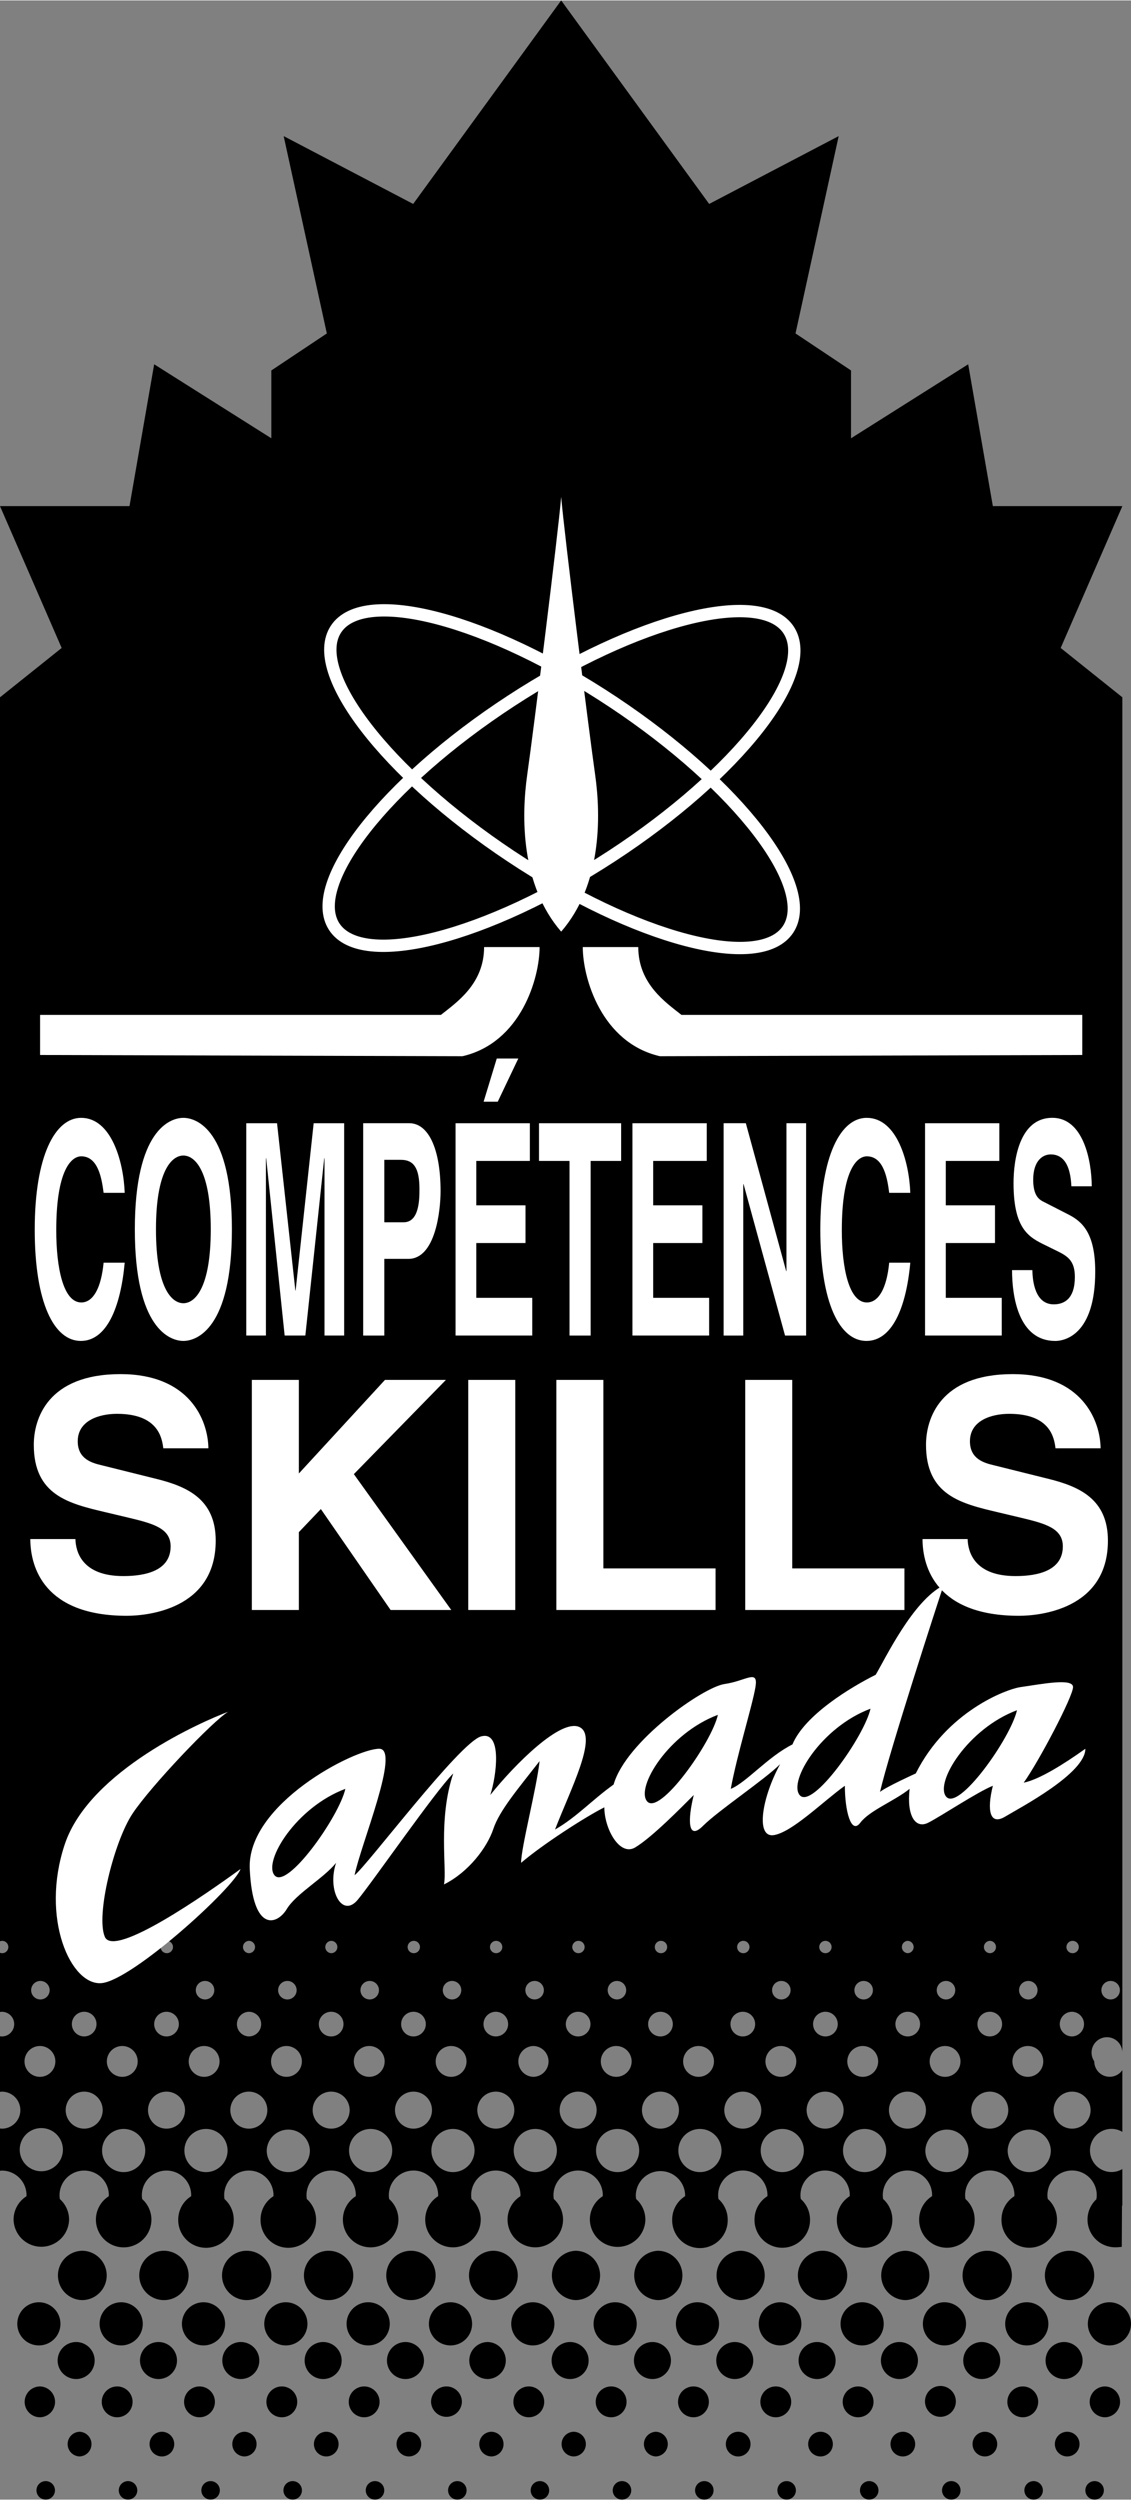 <svg xmlns="http://www.w3.org/2000/svg" width="1131" height="2500" viewBox="0 0 163.515 361.312"><rect x="0" y="0" width="163.515" height="361.312" fill="#808080" stroke="none"/><path d="M154.333 351.506a1.783 1.783 0 1 0 0 3.565 1.783 1.783 0 0 0 0-3.565zM149.473 358.639a1.337 1.337 0 1 0 0 2.673 1.337 1.337 0 0 0 0-2.673zM158.255 358.639a1.337 1.337 0 1 0-.002 2.674 1.337 1.337 0 0 0 .002-2.674zM159.77 344.953a2.228 2.228 0 1 0 0 4.458 2.23 2.23 0 0 0 0-4.458zM148.448 339.023a3.12 3.12 0 1 0 0-6.241 3.12 3.12 0 0 0 0 6.241zM160.395 332.783a3.12 3.12 0 1 0 0 6.24 3.12 3.12 0 0 0 0-6.24zM154.689 325.338a3.566 3.566 0 1 0 .001 7.131 3.566 3.566 0 0 0-.001-7.131zM142.431 351.506a1.783 1.783 0 1 0 0 3.565 1.783 1.783 0 0 0 0-3.565zM137.57 358.639a1.337 1.337 0 1 0 0 2.673 1.337 1.337 0 0 0 0-2.673zM150.096 347.182a2.228 2.228 0 1 0-4.457-.001 2.228 2.228 0 0 0 4.457.001zM153.84 338.531a2.676 2.676 0 0 0-2.675 2.676c0 1.479 1.198 2.674 2.675 2.674s2.675-1.195 2.675-2.674a2.677 2.677 0 0 0-2.675-2.676zM136.546 339.023a3.12 3.12 0 1 0 0-6.241 3.12 3.12 0 0 0 0 6.241zM142.787 325.338a3.566 3.566 0 1 0 .001 7.131 3.566 3.566 0 0 0-.001-7.131zM130.528 351.506a1.783 1.783 0 1 0 0 3.567 1.783 1.783 0 0 0 0-3.567zM125.669 358.639a1.337 1.337 0 1 0-.002 2.674 1.337 1.337 0 0 0 .002-2.674zM138.191 347.182a2.23 2.23 0 1 0-4.458 0 2.23 2.23 0 0 0 4.458 0zM141.938 338.531a2.676 2.676 0 0 0-2.675 2.676c0 1.479 1.198 2.674 2.675 2.674s2.675-1.195 2.675-2.674a2.678 2.678 0 0 0-2.675-2.676zM124.643 339.023c1.724 0 3.12-1.396 3.12-3.121s-1.396-3.119-3.12-3.119a3.12 3.12 0 1 0 0 6.24zM130.885 325.338a3.567 3.567 0 0 0 0 7.132 3.567 3.567 0 0 0 0-7.132zM118.626 351.506a1.783 1.783 0 1 0 0 3.567 1.783 1.783 0 0 0 0-3.567zM113.766 358.639a1.337 1.337 0 1 0 0 2.673 1.337 1.337 0 0 0 0-2.673zM126.29 347.182a2.228 2.228 0 1 0-4.457-.001 2.228 2.228 0 0 0 4.457.001zM130.035 338.531a2.675 2.675 0 1 0 0 5.35 2.675 2.675 0 0 0 0-5.35zM112.74 339.023c1.724 0 3.12-1.396 3.12-3.121s-1.396-3.119-3.12-3.119a3.121 3.121 0 0 0 0 6.24zM118.981 325.338a3.567 3.567 0 1 0 .001 7.133 3.567 3.567 0 0 0-.001-7.133zM106.722 351.506c-.983 0-1.783.799-1.783 1.783a1.784 1.784 0 1 0 1.783-1.783zM101.863 358.639a1.337 1.337 0 1 0 0 2.673 1.337 1.337 0 0 0 0-2.673zM114.388 347.182a2.228 2.228 0 1 0-4.457-.001 2.228 2.228 0 0 0 4.457.001zM118.133 338.531a2.675 2.675 0 1 0 0 5.35 2.675 2.675 0 0 0 0-5.35zM100.838 339.023c1.724 0 3.12-1.396 3.12-3.121s-1.396-3.119-3.12-3.119a3.12 3.12 0 1 0 0 6.24zM107.079 325.338a3.567 3.567 0 0 0 0 7.132 3.567 3.567 0 0 0 0-7.132zM94.82 351.506a1.784 1.784 0 0 0 0 3.566 1.784 1.784 0 0 0 0-3.566zM89.962 358.639a1.338 1.338 0 1 0-.001 2.675 1.338 1.338 0 0 0 .001-2.675zM102.485 347.182a2.228 2.228 0 1 0-4.457-.001 2.228 2.228 0 0 0 4.457.001zM106.229 338.531a2.676 2.676 0 0 0-2.675 2.676 2.673 2.673 0 0 0 2.675 2.674 2.675 2.675 0 0 0 0-5.35zM88.936 339.023a3.12 3.12 0 1 0 0-6.24 3.12 3.12 0 1 0 0 6.24zM95.177 325.338a3.567 3.567 0 0 0 0 7.132 3.567 3.567 0 0 0 0-7.132zM82.918 351.506a1.784 1.784 0 0 0 0 3.566 1.783 1.783 0 0 0 0-3.566zM78.06 358.639a1.337 1.337 0 1 0 0 2.674 1.337 1.337 0 0 0 0-2.674zM90.583 347.182a2.228 2.228 0 1 0-4.457-.001 2.228 2.228 0 0 0 4.457.001zM94.327 338.531a2.676 2.676 0 0 0-2.675 2.676 2.673 2.673 0 0 0 2.675 2.674 2.675 2.675 0 0 0 0-5.35zM77.034 339.023a3.12 3.12 0 1 0 0-6.24 3.12 3.12 0 1 0 0 6.24zM83.274 325.338a3.567 3.567 0 0 0 0 7.132 3.567 3.567 0 0 0 0-7.132zM71.016 351.506a1.784 1.784 0 0 0 0 3.566 1.783 1.783 0 0 0 0-3.566zM66.157 358.639a1.338 1.338 0 1 0-.001 2.675 1.338 1.338 0 0 0 .001-2.675zM78.681 347.182a2.228 2.228 0 1 0-4.457-.001 2.228 2.228 0 0 0 4.457.001zM82.425 338.531a2.676 2.676 0 0 0-2.675 2.676c0 1.479 1.198 2.674 2.675 2.674s2.675-1.195 2.675-2.674a2.677 2.677 0 0 0-2.675-2.676zM65.132 339.023c1.724 0 3.12-1.396 3.12-3.121s-1.396-3.119-3.12-3.119a3.119 3.119 0 1 0 0 6.24zM71.373 325.338c-1.969 0-3.567 1.598-3.567 3.566s1.598 3.566 3.567 3.566a3.567 3.567 0 0 0 0-7.132zM59.113 351.506a1.783 1.783 0 1 0 0 3.567 1.783 1.783 0 0 0 0-3.567zM54.253 358.639a1.337 1.337 0 1 0 0 2.673 1.337 1.337 0 0 0 0-2.673zM66.778 347.182c0-1.232-.997-2.229-2.229-2.229s-2.229.996-2.229 2.229a2.23 2.23 0 0 0 4.458 0zM70.523 338.531a2.676 2.676 0 0 0-2.675 2.676 2.673 2.673 0 0 0 2.675 2.674 2.676 2.676 0 0 0 0-5.35zM53.229 339.023a3.121 3.121 0 1 0 0-6.242 3.121 3.121 0 0 0 0 6.242zM59.471 325.338a3.567 3.567 0 1 0 .001 7.133 3.567 3.567 0 0 0-.001-7.133zM47.211 351.506a1.783 1.783 0 1 0 0 3.565 1.783 1.783 0 0 0 0-3.565zM42.351 358.639a1.337 1.337 0 1 0 0 2.673 1.337 1.337 0 0 0 0-2.673zM54.877 347.182a2.228 2.228 0 1 0-4.457-.001 2.228 2.228 0 0 0 4.457.001zM58.621 338.531a2.676 2.676 0 0 0-2.675 2.676c0 1.479 1.198 2.674 2.675 2.674s2.675-1.195 2.675-2.674a2.678 2.678 0 0 0-2.675-2.676zM41.327 339.023a3.12 3.12 0 1 0 0-6.241 3.12 3.12 0 0 0 0 6.241zM47.568 325.338a3.567 3.567 0 1 0 .001 7.133 3.567 3.567 0 0 0-.001-7.133zM35.31 351.506a1.784 1.784 0 0 0 0 3.566c.983 0 1.783-.801 1.783-1.783 0-.984-.8-1.783-1.783-1.783zM30.449 358.639a1.336 1.336 0 1 0-.002 2.672 1.336 1.336 0 0 0 .002-2.672zM42.973 347.182a2.228 2.228 0 1 0-4.457-.001 2.228 2.228 0 0 0 4.457.001zM46.719 338.531a2.675 2.675 0 1 0 0 5.35 2.675 2.675 0 0 0 0-5.35zM29.423 339.023a3.12 3.12 0 1 0 0-6.24 3.12 3.12 0 1 0 0 6.24zM35.666 325.338a3.566 3.566 0 1 0 0 7.132 3.566 3.566 0 0 0 0-7.132zM23.407 351.506a1.783 1.783 0 1 0 0 3.567 1.783 1.783 0 0 0 0-3.567zM18.547 358.639a1.337 1.337 0 1 0 0 2.673 1.337 1.337 0 0 0 0-2.673zM31.071 347.182a2.228 2.228 0 1 0-4.457-.001 2.228 2.228 0 0 0 4.457.001zM34.816 338.531a2.676 2.676 0 0 0-2.675 2.676c0 1.479 1.198 2.674 2.675 2.674s2.675-1.195 2.675-2.674a2.676 2.676 0 0 0-2.675-2.676zM17.521 339.023a3.12 3.12 0 1 0 0-6.24 3.12 3.12 0 1 0 0 6.24zM23.762 325.338a3.567 3.567 0 1 0 .001 7.133 3.567 3.567 0 0 0-.001-7.133zM11.503 351.506a1.784 1.784 0 0 0 0 3.566 1.784 1.784 0 0 0 0-3.566zM6.645 358.639a1.337 1.337 0 1 0 0 2.673 1.337 1.337 0 0 0 0-2.673zM19.168 347.182a2.228 2.228 0 1 0-4.457-.001 2.228 2.228 0 0 0 4.457.001zM5.795 344.953a2.228 2.228 0 1 0 0 4.458 2.23 2.23 0 0 0 0-4.458zM22.914 338.531a2.675 2.675 0 1 0 0 5.35 2.675 2.675 0 0 0 0-5.35zM8.739 335.902a3.117 3.117 0 0 0-3.12-3.119 3.12 3.12 0 1 0 0 6.24 3.12 3.12 0 0 0 3.12-3.121zM11.86 325.338a3.567 3.567 0 0 0 0 7.132c1.97 0 3.567-1.598 3.567-3.566s-1.597-3.566-3.567-3.566zM1.964 320.834a4.013 4.013 0 0 0 8.024 0 3.987 3.987 0 0 0-1.334-2.967 3.413 3.413 0 0 1-.048-.557 3.566 3.566 0 1 1 7.132 0c0 .051-.009.098-.011.146a4 4 0 0 0-1.861 3.377 4.012 4.012 0 0 0 8.024 0 3.988 3.988 0 0 0-1.335-2.969 3.482 3.482 0 0 1-.047-.555 3.566 3.566 0 1 1 7.133 0c0 .051-.009.098-.011.146a4 4 0 0 0-1.862 3.377 4.013 4.013 0 1 0 8.025 0 3.988 3.988 0 0 0-1.335-2.969 3.482 3.482 0 0 1-.048-.555 3.565 3.565 0 1 1 7.132 0c0 .051-.009.098-.01.146a4.003 4.003 0 0 0-1.862 3.377 4.013 4.013 0 1 0 8.025 0 3.988 3.988 0 0 0-1.335-2.969 3.482 3.482 0 0 1-.048-.555 3.565 3.565 0 1 1 7.132 0c0 .051-.009.098-.011.148a4.002 4.002 0 0 0-1.859 3.375 4.012 4.012 0 1 0 8.025 0 3.99 3.99 0 0 0-1.336-2.969 3.389 3.389 0 0 1-.048-.555 3.565 3.565 0 1 1 7.132 0c0 .051-.009.098-.011.148a4 4 0 0 0-1.859 3.375 4.012 4.012 0 1 0 8.024 0 3.986 3.986 0 0 0-1.336-2.969 3.502 3.502 0 0 1-.048-.555 3.565 3.565 0 1 1 7.132 0c0 .051-.009.098-.011.148a4 4 0 0 0-1.859 3.375 4.012 4.012 0 1 0 8.024 0 3.99 3.99 0 0 0-1.336-2.969 3.502 3.502 0 0 1-.048-.555 3.565 3.565 0 1 1 7.132 0c0 .051-.009.098-.011.148a4.003 4.003 0 0 0-1.86 3.375 4.013 4.013 0 0 0 8.025 0 3.987 3.987 0 0 0-1.334-2.967 3.413 3.413 0 0 1-.049-.557 3.567 3.567 0 0 1 7.132 0c0 .051-.009.098-.011.146a4.002 4.002 0 0 0-1.861 3.377 4.014 4.014 0 1 0 8.025 0 3.988 3.988 0 0 0-1.335-2.969 3.482 3.482 0 0 1-.048-.555 3.565 3.565 0 1 1 7.132 0c0 .051-.009.098-.011.146a4.002 4.002 0 0 0-1.861 3.377 4.013 4.013 0 1 0 8.025 0 3.994 3.994 0 0 0-1.334-2.969 3.37 3.37 0 0 1-.048-.555 3.564 3.564 0 1 1 7.131 0c0 .051-.009.098-.011.146a4.002 4.002 0 0 0-1.861 3.377 4.013 4.013 0 1 0 8.025 0 3.988 3.988 0 0 0-1.335-2.969 3.482 3.482 0 0 1-.048-.555 3.565 3.565 0 1 1 7.132 0c0 .051-.009.098-.011.146a4.002 4.002 0 0 0-1.861 3.377 4.013 4.013 0 1 0 8.025 0 3.988 3.988 0 0 0-1.335-2.969 3.482 3.482 0 0 1-.048-.555 3.565 3.565 0 1 1 7.132 0c0 .051-.009.098-.011.148a3.995 3.995 0 0 0-1.86 3.375 4.013 4.013 0 1 0 8.025 0 3.986 3.986 0 0 0-1.336-2.969 3.502 3.502 0 0 1-.048-.555 3.565 3.565 0 1 1 7.131 0c0 .207-.023.406-.059.604a3.991 3.991 0 0 0-1.276 2.92 4.014 4.014 0 0 0 4.013 4.014c.259 0 .69-.025.938-.072l.033-5.961c.017.006.036.008.053.016v-5.295a3.09 3.09 0 0 1-1.561.432 3.12 3.12 0 1 1 0-6.242c.571 0 1.1.166 1.561.434v-8.924a2.226 2.226 0 0 1-4.058-1.271 2.226 2.226 0 1 1 4.058-1.27V100.748l-8.916-7.133 8.916-20.506h-18.723l-3.567-20.506-16.939 10.699v-9.807l-8.024-5.35 6.241-28.53-18.724 9.807L81.133 0 59.735 29.422l-18.723-9.807 6.241 28.53-8.024 5.35v9.807l-16.94-10.699-3.566 20.506H0l8.916 20.506L0 100.748v179.848a.881.881 0 0 1 .313-.062.892.892 0 1 1 0 1.784.883.883 0 0 1-.313-.064v8.561c.088-.014.178-.027.27-.027a1.783 1.783 0 1 1 0 3.566c-.092 0-.181-.014-.27-.027v8.035c.089-.008.176-.027.268-.027a2.674 2.674 0 0 1 2.675 2.676 2.673 2.673 0 0 1-2.675 2.674c-.092 0-.179-.018-.268-.027v6.117c.09-.008.178-.027.27-.027a3.566 3.566 0 0 1 3.566 3.566c0 .051-.009.098-.011.146a3.993 3.993 0 0 0-1.861 3.374zm158.608-34.506a1.338 1.338 0 1 1-.002 2.676 1.338 1.338 0 0 1 .002-2.676zm-5.527-5.795a.893.893 0 1 1-.001 1.785.893.893 0 0 1 .001-1.785zm-.046 10.252a1.784 1.784 0 0 1 0 3.566 1.782 1.782 0 0 1 0-3.566zm0 11.547a2.674 2.674 0 0 1 2.675 2.676 2.674 2.674 0 1 1-5.349 0 2.674 2.674 0 0 1 2.674-2.676zm-3.074 8.514a3.12 3.12 0 1 1-6.241 0 3.122 3.122 0 0 1 6.241 0zm-3.255-24.518a1.338 1.338 0 1 1-.002 2.676 1.338 1.338 0 0 1 .002-2.676zm-.135 9.406a2.23 2.23 0 1 1 0 4.458 2.23 2.23 0 0 1 0-4.458zm-5.392-15.201a.893.893 0 0 1 0 1.784.892.892 0 0 1 0-1.784zm-.045 10.252a1.782 1.782 0 1 1-1.783 1.783 1.784 1.784 0 0 1 1.783-1.783zm0 11.547a2.675 2.675 0 1 1 0 5.35 2.675 2.675 0 0 1 0-5.35zm-3.076 8.514a3.12 3.12 0 1 1-6.241 0 3.122 3.122 0 0 1 6.241 0zm-3.254-24.518a1.338 1.338 0 1 1-.002 2.676 1.338 1.338 0 0 1 .002-2.676zm-.134 9.406a2.23 2.23 0 1 1-.001 4.46 2.23 2.23 0 0 1 .001-4.46zm-5.393-15.201a.893.893 0 0 1 0 1.784.893.893 0 0 1 0-1.784zm-.046 10.252a1.783 1.783 0 1 1 0 3.565 1.783 1.783 0 0 1 0-3.565zm0 11.547a2.675 2.675 0 1 1 0 5.35 2.675 2.675 0 0 1 0-5.35zm-3.075 8.514a3.12 3.12 0 1 1-6.241 0 3.12 3.12 0 0 1 6.241 0zm-3.255-24.518a1.338 1.338 0 1 1-.002 2.676 1.338 1.338 0 0 1 .002-2.676zm-.134 9.406a2.23 2.23 0 1 1-.001 4.46 2.23 2.23 0 0 1 .001-4.46zm-5.394-15.201a.892.892 0 1 1-.002 1.784.892.892 0 0 1 .002-1.784zm-.044 10.252a1.783 1.783 0 1 1 0 3.565 1.783 1.783 0 0 1 0-3.565zm0 11.547a2.675 2.675 0 1 1 0 5.35 2.675 2.675 0 0 1 0-5.35zm-3.075 8.514a3.12 3.12 0 1 1-6.241 0 3.12 3.12 0 0 1 6.241 0zm-3.255-24.518a1.338 1.338 0 1 1 0 2.676 1.338 1.338 0 0 1 0-2.676zm-.134 9.406a2.23 2.23 0 1 1 0 4.458 2.23 2.23 0 0 1 0-4.458zm-5.394-15.201a.893.893 0 1 1-.001 1.785.893.893 0 0 1 .001-1.785zm-.044 10.252a1.783 1.783 0 1 1 0 3.567 1.783 1.783 0 0 1 0-3.567zm0 11.547a2.675 2.675 0 1 1 0 5.35 2.675 2.675 0 0 1 0-5.35zm-3.078 8.514a3.12 3.12 0 1 1-6.24 0 3.12 3.12 0 0 1 6.24 0zm-3.252-24.518a1.338 1.338 0 1 1 0 0zm-.134 9.406a2.23 2.23 0 1 1 0 4.458 2.23 2.23 0 0 1 0-4.458zm-5.395-15.201a.893.893 0 1 1-.001 1.785.893.893 0 0 1 .001-1.785zm-.044 10.252a1.783 1.783 0 1 1 0 3.567 1.783 1.783 0 0 1 0-3.567zm-.001 11.547a2.673 2.673 0 0 1 2.674 2.676 2.675 2.675 0 1 1-2.674-2.676zm-3.076 8.514a3.12 3.12 0 1 1-6.24 0 3.123 3.123 0 0 1 3.12-3.121c1.724 0 3.12 1.4 3.12 3.121zm-3.254-24.518a1.337 1.337 0 1 1 0 2.673 1.337 1.337 0 0 1 0-2.673zm-.133 9.406a2.23 2.23 0 1 1 0 4.458 2.23 2.23 0 0 1 0-4.458zm-5.394-15.201a.892.892 0 1 1 0 1.784.892.892 0 0 1 0-1.784zm-.045 10.252a1.782 1.782 0 1 1 .002 3.568 1.782 1.782 0 0 1-.002-3.568zm0 11.547a2.674 2.674 0 0 1 2.675 2.676 2.675 2.675 0 1 1-2.675-2.676zm-3.075 8.514a3.12 3.12 0 1 1-6.241 0 3.123 3.123 0 0 1 3.12-3.121c1.724 0 3.121 1.4 3.121 3.121zm-3.255-24.518a1.337 1.337 0 1 1 0 2.673 1.337 1.337 0 0 1 0-2.673zm-.132 9.406a2.23 2.23 0 0 1 0 4.459 2.23 2.23 0 0 1 0-4.459zm-5.395-15.201a.891.891 0 1 1 0 1.782.891.891 0 0 1 0-1.782zm-.045 10.252a1.782 1.782 0 1 1-1.783 1.783 1.785 1.785 0 0 1 1.783-1.783zm0 11.547a2.674 2.674 0 0 1 2.675 2.676 2.675 2.675 0 1 1-2.675-2.676zm-3.076 8.514a3.12 3.12 0 1 1-6.241 0 3.122 3.122 0 0 1 3.12-3.121c1.725 0 3.121 1.4 3.121 3.121zm-3.254-24.518a1.337 1.337 0 1 1 0 2.675 1.337 1.337 0 0 1 0-2.675zm-.134 9.406a2.23 2.23 0 1 1-.001 4.46 2.23 2.23 0 0 1 .001-4.46zm-5.394-15.201a.892.892 0 1 1 0 1.784.892.892 0 0 1 0-1.784zm-.045 10.252a1.784 1.784 0 1 1-.002 3.568 1.784 1.784 0 0 1 .002-3.568zm0 11.547a2.675 2.675 0 1 1 0 5.35 2.675 2.675 0 0 1 0-5.35zm-3.075 8.514a3.12 3.12 0 1 1-6.241 0 3.122 3.122 0 0 1 3.12-3.121c1.725 0 3.121 1.4 3.121 3.121zm-3.255-24.518a1.338 1.338 0 1 1 0 2.676 1.338 1.338 0 0 1 0-2.676zm-.134 9.406a2.23 2.23 0 1 1 0 4.458 2.23 2.23 0 0 1 0-4.458zm-5.393-15.201a.893.893 0 0 1 0 1.784.892.892 0 0 1 0-1.784zm-.045 10.252a1.782 1.782 0 1 1 .002 3.568 1.782 1.782 0 0 1-.002-3.568zm0 11.547a2.675 2.675 0 1 1 0 5.35 2.675 2.675 0 0 1 0-5.35zm-3.075 8.514a3.12 3.12 0 1 1-6.241 0 3.122 3.122 0 0 1 6.241 0zm-3.254-24.518a1.338 1.338 0 1 1-.002 2.676 1.338 1.338 0 0 1 .002-2.676zm-.134 9.406a2.229 2.229 0 1 1-.002 4.458 2.229 2.229 0 0 1 .002-4.458zm-5.394-15.201a.893.893 0 0 1 0 1.784.892.892 0 0 1 0-1.784zm-.045 10.252a1.782 1.782 0 1 1 0 3.566 1.784 1.784 0 0 1 0-3.566zm0 11.547a2.675 2.675 0 1 1 0 5.35 2.675 2.675 0 0 1 0-5.35zm-3.075 8.514a3.12 3.12 0 1 1-6.241 0 3.12 3.12 0 0 1 6.241 0zm-3.255-24.518a1.338 1.338 0 1 1-.002 2.676 1.338 1.338 0 0 1 .002-2.676zm-.133 9.406a2.23 2.23 0 1 1-.001 4.46 2.23 2.23 0 0 1 .001-4.46zm-5.396-15.201a.892.892 0 1 1 0 1.784.892.892 0 0 1 0-1.784zm-.043 10.252a1.783 1.783 0 1 1 0 3.567 1.783 1.783 0 0 1 0-3.567zm0 11.547a2.675 2.675 0 1 1 0 5.35 2.675 2.675 0 0 1 0-5.35zm-3.075 8.514a3.121 3.121 0 1 1-6.242 0 3.121 3.121 0 0 1 6.242 0zm-3.255-24.518a1.338 1.338 0 1 1 0 0zm-.134 9.406a2.23 2.23 0 1 1 0 4.458 2.23 2.23 0 0 1 0-4.458zm-5.395-15.201a.892.892 0 1 1 0 1.784.892.892 0 0 1 0-1.784zm-.043 10.252a1.782 1.782 0 1 1-1.783 1.783c0-.982.797-1.783 1.783-1.783zm0 11.547a2.674 2.674 0 0 1 0 5.35 2.673 2.673 0 0 1-2.675-2.674 2.674 2.674 0 0 1 2.675-2.676zm-6.33-16.004a1.338 1.338 0 1 1-.002 2.676 1.338 1.338 0 0 1 .002-2.676zm-.134 9.406a2.23 2.23 0 1 1 0 4.458 2.23 2.23 0 0 1 0-4.458zm-2.854 15.112a3.122 3.122 0 1 1 6.239.001 3.122 3.122 0 0 1-6.239-.001zM11.01 338.531a2.676 2.676 0 0 0-2.675 2.676 2.673 2.673 0 0 0 2.675 2.674 2.675 2.675 0 0 0 0-5.35z"/><path d="M86.036 111.892c-.892-6.24-4.458-34.771-4.903-40.12-.446 5.349-4.012 33.88-4.903 40.12-.892 6.242-.892 16.049 4.903 22.735 5.795-6.686 5.795-16.493 4.903-22.735z" fill="#fff"/><path d="M88.488 123.676c18.142-11.843 29.577-26.456 25.539-32.642-4.037-6.185-22.018-1.599-40.159 10.245-18.144 11.843-29.579 26.458-25.541 32.641 4.036 6.186 22.018 1.6 40.161-10.244m.176-22.228C70.622 89.456 52.679 84.719 48.59 90.869c-4.088 6.152 7.226 20.862 25.268 32.855 18.044 11.995 35.985 16.731 40.074 10.579 4.089-6.151-7.224-20.861-25.268-32.855" fill="none" stroke="#fff" stroke-width="1.783"/><path d="M156.471 152.459v-5.796H98.519c-2.229-1.783-6.241-4.457-6.241-9.807h-8.024c0 4.458 2.675 13.819 11.146 15.782l61.071-.179zM5.795 152.459v-5.796h57.952c2.229-1.783 6.241-4.457 6.241-9.807h8.024c0 4.458-2.675 13.819-11.145 15.782l-61.072-.179zM14.98 172.393c-.243-1.832-.71-5.282-3.231-5.282-1.463 0-3.617 2.044-3.617 10.692 0 5.494 1.036 10.435 3.617 10.435 1.688 0 2.866-2.002 3.231-5.752h3.049c-.61 6.65-2.682 11.314-6.342 11.314-3.881 0-6.666-5.52-6.666-16.083 0-10.694 2.947-16.17 6.708-16.17 4.371 0 6.138 6.33 6.3 10.845H14.98v.001zM22.549 177.674c0-8.55 2.315-10.677 3.962-10.677 1.646 0 3.961 2.127 3.961 10.677s-2.315 10.675-3.961 10.675c-1.647.001-3.962-2.124-3.962-10.675zm-3.055 0c0 14.367 5.086 16.126 7.017 16.126s7.015-1.76 7.015-16.126c0-14.366-5.084-16.126-7.015-16.126-1.93 0-7.017 1.76-7.017 16.126zM49.757 193.02h-2.841v-25.632h-.042l-2.728 25.632h-2.993l-2.668-25.632h-.04v25.632h-2.841v-30.692h4.45l2.647 24.184h.04l2.608-24.184h4.408v30.692zM55.561 193.025h-3.054v-30.703h6.657c2.82 0 4.532 3.799 4.532 9.828 0 2.781-.732 9.787-4.654 9.787h-3.481v11.088zm2.812-16.381c2.27 0 2.27-3.422 2.27-4.792 0-2.993-.791-4.235-2.673-4.235h-2.409v9.027h2.812zM71.963 159.211H69.92l1.9-6.242h3.115l-2.972 6.242zm4.642 8.567H68.86v6.418h7.115v5.451H68.86v7.923h8.09v5.449H65.861v-30.692h10.744v5.451zM85.393 193.025h-3.055v-25.247h-4.411v-5.45h11.876v5.45h-4.41v25.247zM102.179 167.778h-7.745v6.419h7.115v5.45h-7.115v7.923h8.089v5.45H91.435v-30.692h10.744v5.45zM113.702 162.323h2.842v30.702h-3.046l-5.996-21.893h-.042v21.893h-2.842v-30.702h3.211l5.832 21.382h.041v-21.382zM128.557 172.393c-.243-1.832-.712-5.282-3.231-5.282-1.465 0-3.619 2.044-3.619 10.692 0 5.494 1.036 10.435 3.619 10.435 1.688 0 2.866-2.002 3.231-5.752h3.05c-.609 6.65-2.684 11.314-6.343 11.314-3.883 0-6.667-5.52-6.667-16.083 0-10.694 2.946-16.17 6.707-16.17 4.371 0 6.141 6.33 6.303 10.845h-3.05v.001zM144.481 167.778h-7.743v6.419h7.114v5.45h-7.114v7.923h8.091v5.45h-11.09v-30.692h10.742v5.45zM149.258 183.562c.02 1.707.427 4.949 3.09 4.949 1.443 0 3.051-.725 3.051-3.969 0-2.389-1.099-3.029-2.675-3.797l-1.563-.768c-2.354-1.151-4.628-2.26-4.628-9.002 0-3.414.873-9.433 5.604-9.433 4.477 0 5.683 6.146 5.704 9.903h-2.943c-.082-1.365-.325-4.61-2.984-4.61-1.158 0-2.539.897-2.539 3.671 0 2.39.936 2.902 1.543 3.2l3.587 1.835c1.998 1.024 3.838 2.73 3.838 8.234 0 9.219-4.489 10.029-5.769 10.029-5.338 0-6.257-6.445-6.257-10.242h2.941zM10.904 222.441c.045 1.848.958 5.355 6.927 5.355 3.235 0 6.837-.785 6.837-4.295 0-2.584-2.461-3.277-5.924-4.109l-3.502-.832c-5.273-1.246-10.356-2.445-10.356-9.742 0-3.695 1.952-10.221 12.538-10.221 9.988 0 12.66 6.664 12.705 10.727h-6.52c-.181-1.477-.728-4.986-6.685-4.986-2.593 0-5.686.969-5.686 3.973 0 2.584 2.093 3.139 3.457 3.463l7.967 1.984c4.451 1.109 8.525 2.955 8.525 8.912 0 9.988-9.983 10.867-12.854 10.867-11.911 0-13.949-6.986-13.949-11.096h6.52zM43.208 232.701H36.41v-33.267h6.798v13.531l12.449-13.531h8.813l-13.311 13.623 14.084 19.644h-8.769l-10.086-14.594-3.18 3.336v11.258zM74.499 232.701H67.7v-33.267h6.799v33.267zM87.232 226.684h16.22v6.017H80.435v-33.267h6.797v27.25zM114.539 226.684h16.221v6.017h-23.019v-33.267h6.798v27.25zM139.895 222.441c.048 1.848.958 5.355 6.928 5.355 3.237 0 6.836-.785 6.836-4.295 0-2.584-2.46-3.277-5.924-4.109l-3.502-.832c-5.272-1.246-10.355-2.445-10.355-9.742 0-3.695 1.952-10.221 12.538-10.221 9.988 0 12.659 6.664 12.704 10.727h-6.52c-.181-1.477-.728-4.986-6.685-4.986-2.593 0-5.686.969-5.686 3.973 0 2.584 2.093 3.139 3.457 3.463l7.969 1.984c4.448 1.109 8.523 2.955 8.523 8.912 0 9.988-9.983 10.867-12.855 10.867-11.91 0-13.948-6.986-13.948-11.096h6.52zM32.988 247.412c-3.566 1.336-20.06 8.469-23.626 19.168s.892 20.508 5.35 20.061c4.458-.445 19.168-13.818 20.061-16.494-4.904 3.566-18.278 12.928-19.615 9.809-1.337-3.121 1.337-13.82 4.012-17.832s11.589-13.376 13.818-14.712z" fill="#fff"/><path d="M51.265 271.039c1.784-1.338 15.157-19.17 18.278-20.061 3.12-.893 2.229 5.795 1.337 8.469 3.566-4.457 10.253-11.145 12.928-9.807s-1.338 9.006-3.566 14.801c3.12-1.783 5.35-4.279 8.471-6.508 1.782-6.24 12.928-14.088 16.048-14.533s4.903-2.23 4.458.445c-.445 2.674-2.675 9.807-3.566 14.711 2.229-.891 5.35-4.637 8.915-6.42 1.783-4.279 8.471-8.291 12.037-10.074 1.337-2.229 5.349-10.699 9.807-12.928-.892 2.674-7.847 24.072-9.184 29.867.862-.717 5.172-2.674 5.172-2.674 4.458-8.916 13.041-12.182 15.157-12.482 3.12-.445 7.578-1.338 7.578 0s-4.904 10.699-7.133 13.82c2.229-.447 5.795-2.676 8.916-4.904 0 3.566-9.361 8.469-11.591 9.807-2.229 1.338-2.675-.891-1.782-4.457-2.229.891-7.579 4.457-9.362 5.35-1.783.891-3.12-.893-2.675-4.904-2.229 1.783-5.795 3.121-7.133 4.904-1.337 1.783-2.229-1.783-2.229-5.35-3.121 2.229-7.579 6.688-10.253 7.133-2.675.445-1.783-5.35.892-10.254-2.229 2.229-8.916 6.688-11.145 8.916-2.229 2.229-2.229-.893-1.338-4.459-1.783 1.783-6.021 6.111-8.47 7.58-2.229 1.336-4.458-2.676-4.458-5.797-2.675 1.338-8.916 5.35-12.036 8.025 0-2.229 2.229-10.699 2.675-14.711-3.121 4.012-5.795 7.133-6.688 9.807-.892 2.676-3.566 6.242-7.133 8.025.446-2.23-.892-9.363 1.338-16.049-2.675 2.674-11.59 15.602-13.819 18.277-2.229 2.674-4.458-1.338-3.121-5.35-1.783 2.229-5.794 4.457-7.132 6.686-1.337 2.23-4.904 3.568-5.35-5.795-.446-9.361 15.156-17.385 18.723-17.385 3.121.002-2.674 13.82-3.566 18.279zm-1.337-12.482c-7.132 2.674-11.876 10.451-10.253 12.482 1.783 2.229 9.361-8.471 10.253-12.482zm53.86-10.7c-7.133 2.676-11.876 10.451-10.253 12.482 1.782 2.229 9.361-8.47 10.253-12.482zm22.066-.89c-7.133 2.674-11.876 10.451-10.253 12.48 1.784 2.231 9.362-8.468 10.253-12.48zm21.176.222c-7.134 2.674-11.877 10.451-10.254 12.48 1.784 2.231 9.362-8.468 10.254-12.48z" fill="#fff"/></svg>